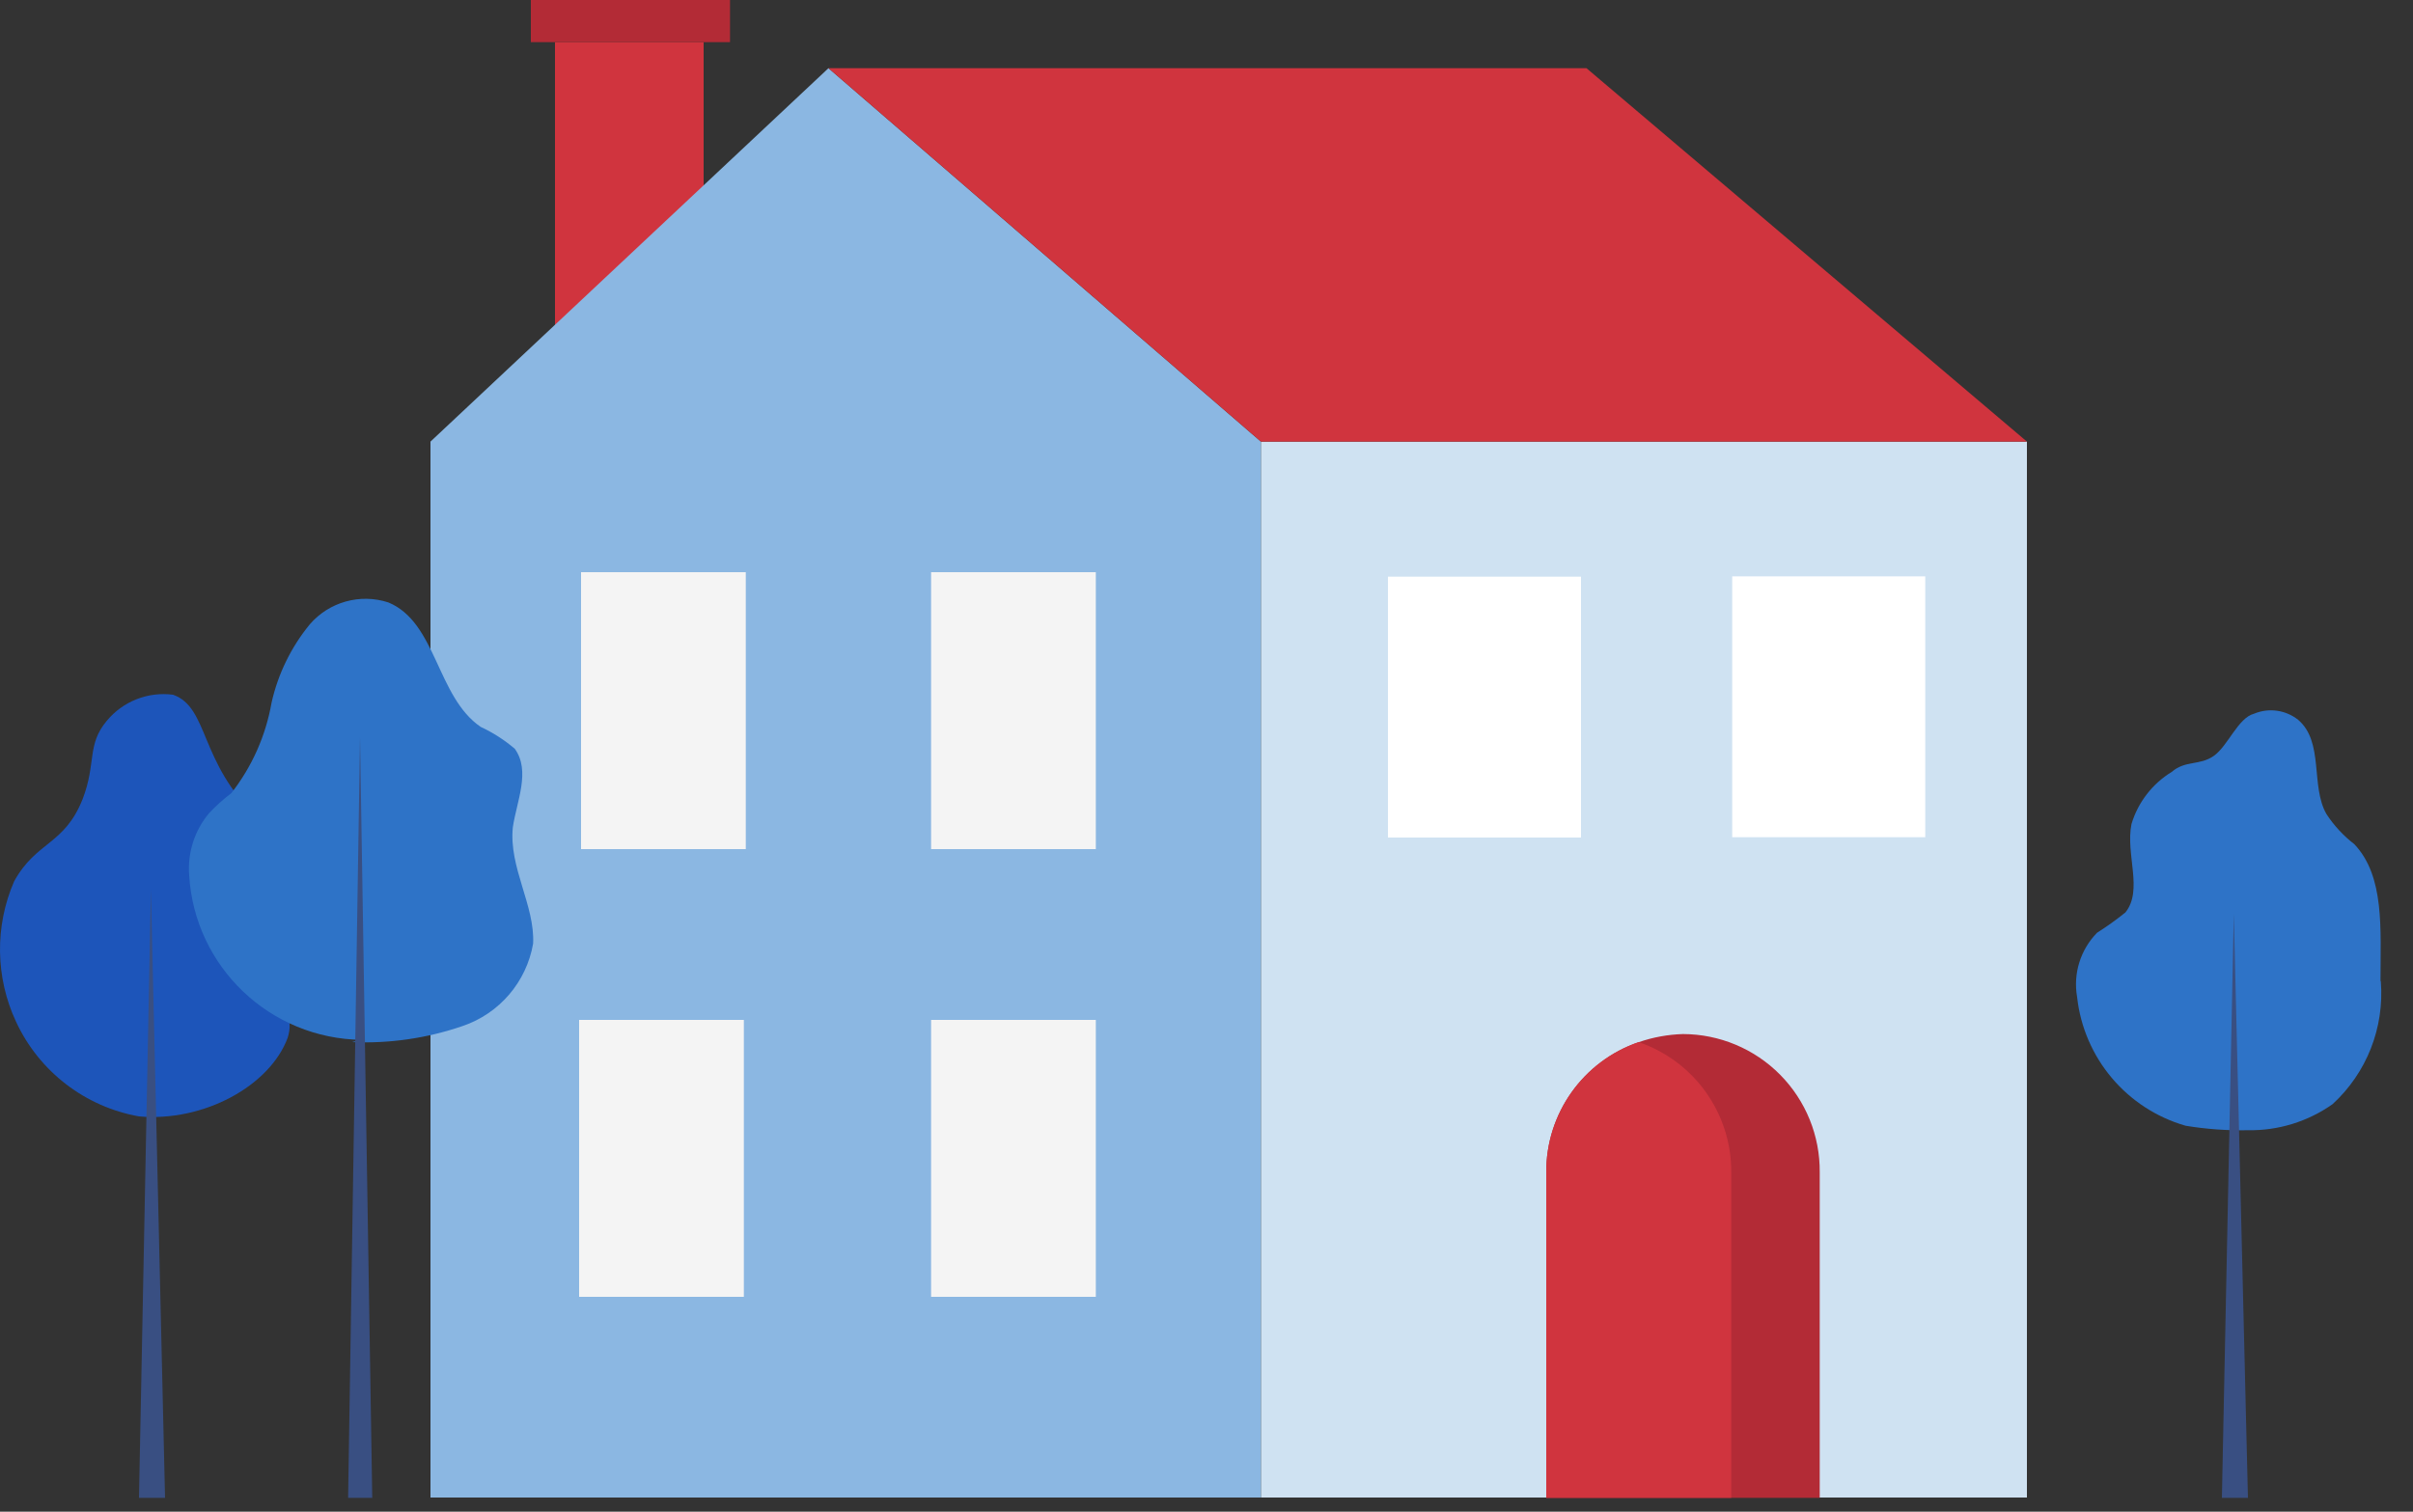 <?xml version="1.0" encoding="UTF-8"?>
<svg width="75px" height="47px" viewBox="0 0 75 47" version="1.1" xmlns="http://www.w3.org/2000/svg" xmlns:xlink="http://www.w3.org/1999/xlink">
    <rect x="0" y="0" width="75" height="47" fill="#333333" stroke="none"/>
    <title>Recurso 111</title>
    <g id="Page-1" stroke="none" stroke-width="1" fill="none" fill-rule="evenodd">
        <g id="Why-your-debt-to-income-ratio-is-important-v2-Desktop" transform="translate(-370, -1466)">
            <g id="Group-13" transform="translate(370, 1191)">
                <g id="Group-11" transform="translate(0, 123)">
                    <g id="Group-9" transform="translate(0, 148)">
                        <g id="Recurso-111" transform="translate(0, 4)">
                            <rect id="Rectangle" fill="#D0343E" fill-rule="nonzero" x="17.25" y="1.31" width="4.62" height="9.11"></rect>
                            <rect id="Rectangle" fill="#CFE2F2" fill-rule="nonzero" x="39.19" y="13.73" width="23.81" height="32.83"></rect>
                            <polygon id="Path" fill="#8BB7E2" fill-rule="nonzero" points="39.19 13.73 39.19 46.56 13.38 46.56 13.38 13.73 25.75 2.12"></polygon>
                            <polygon id="Path" fill="#D0343E" points="25.75 2.12 49.31 2.12 63 13.73 39.19 13.73"></polygon>
                            <rect id="Rectangle" fill="#FFFFFF" fill-rule="nonzero" x="43.14" y="17.93" width="6" height="8.11"></rect>
                            <rect id="Rectangle" fill="#FFFFFF" fill-rule="nonzero" x="53.84" y="17.92" width="6" height="8.11"></rect>
                            <path d="M56.56,36.45 L56.56,46.57 L48.06,46.57 L48.06,36.45 C48.048,34.621 49.208,32.99 50.94,32.4 C51.381,32.248 51.843,32.164 52.31,32.15 C53.445,32.153 54.532,32.608 55.33,33.415 C56.128,34.223 56.571,35.315 56.56,36.45" id="Path" fill="#B32B36"></path>
                            <path d="M53.81,36.45 L53.81,46.57 L48.06,46.57 L48.06,36.45 C48.05,34.625 49.204,32.996 50.93,32.4 C52.661,32.99 53.822,34.621 53.81,36.45" id="Path" fill="#D0343E"></path>
                            <rect id="Rectangle" fill="#B32B36" fill-rule="nonzero" x="16.5" y="0" width="6.19" height="1.31"></rect>
                            <rect id="Rectangle" fill="#F4F4F4" fill-rule="nonzero" x="18.06" y="17.79" width="5.12" height="8.61"></rect>
                            <rect id="Rectangle" fill="#F4F4F4" fill-rule="nonzero" x="28.94" y="17.79" width="5.12" height="8.61"></rect>
                            <rect id="Rectangle" fill="#F4F4F4" fill-rule="nonzero" x="28.94" y="31.71" width="5.12" height="8.61"></rect>
                            <rect id="Rectangle" fill="#F4F4F4" fill-rule="nonzero" x="18" y="31.71" width="5.12" height="8.61"></rect>
                            <path d="M4.32,34.71 C2.643,34.412 1.217,33.314 0.5,31.77 C-0.145,30.389 -0.167,28.798 0.44,27.4 C1.13,26.15 2,26.28 2.57,24.84 C3,23.72 2.69,23.16 3.32,22.41 C3.822,21.804 4.6,21.498 5.38,21.6 C6.5,22 6.19,23.72 8,25.41 C8.44,25.84 8.5,25.78 8.75,26.09 C9.38,27.03 8.94,27.96 8.88,29.96 C8.82,31.71 9.13,31.65 8.94,32.27 C8.38,33.77 6.32,34.89 4.32,34.71" id="Path" fill="#1D55BA"></path>
                            <polygon id="Path" fill="#394F82" points="4.32 46.57 4.69 27.65 5.13 46.57"></polygon>
                            <path d="M74,30.52 C74.113,31.953 73.56,33.359 72.5,34.33 C71.734,34.87 70.817,35.154 69.88,35.14 C69.227,35.154 68.574,35.107 67.93,35 C66.1,34.473 64.769,32.893 64.56,31 C64.432,30.272 64.663,29.528 65.18,29 C65.485,28.807 65.779,28.596 66.06,28.37 C66.62,27.68 66.06,26.56 66.25,25.62 C66.453,24.945 66.898,24.368 67.5,24 C67.93,23.63 68.37,23.81 68.81,23.5 C69.25,23.19 69.56,22.32 70.06,22.19 C70.517,21.999 71.042,22.072 71.43,22.38 C72.24,23.07 71.81,24.44 72.31,25.31 C72.545,25.67 72.84,25.987 73.18,26.25 C74.12,27.25 73.99,28.87 73.99,30.49" id="Path" fill="#2E73C7"></path>
                            <polygon id="Path" fill="#394F82" points="69.06 46.57 69.43 28.4 69.87 46.57"></polygon>
                            <path d="M11.25,32.33 C8.397,32.299 6.053,30.068 5.88,27.22 C5.824,26.517 6.047,25.82 6.5,25.28 C6.712,25.054 6.943,24.847 7.19,24.66 C7.831,23.84 8.26,22.875 8.44,21.85 C8.64,20.955 9.048,20.119 9.63,19.41 C10.232,18.713 11.194,18.445 12.07,18.73 C13.57,19.35 13.57,21.66 14.94,22.6 C15.323,22.777 15.679,23.006 16,23.28 C16.5,23.97 16.06,24.91 15.94,25.72 C15.81,26.97 16.63,28.15 16.57,29.34 C16.363,30.53 15.523,31.512 14.38,31.9 C13.275,32.281 12.108,32.45 10.94,32.4" id="Path" fill="#2E73C7"></path>
                            <polygon id="Path" fill="#394F82" points="10.82 46.57 11.19 22.91 11.57 46.57"></polygon>
                        </g>
                    </g>
                </g>
            </g>
        </g>
    </g>
</svg>